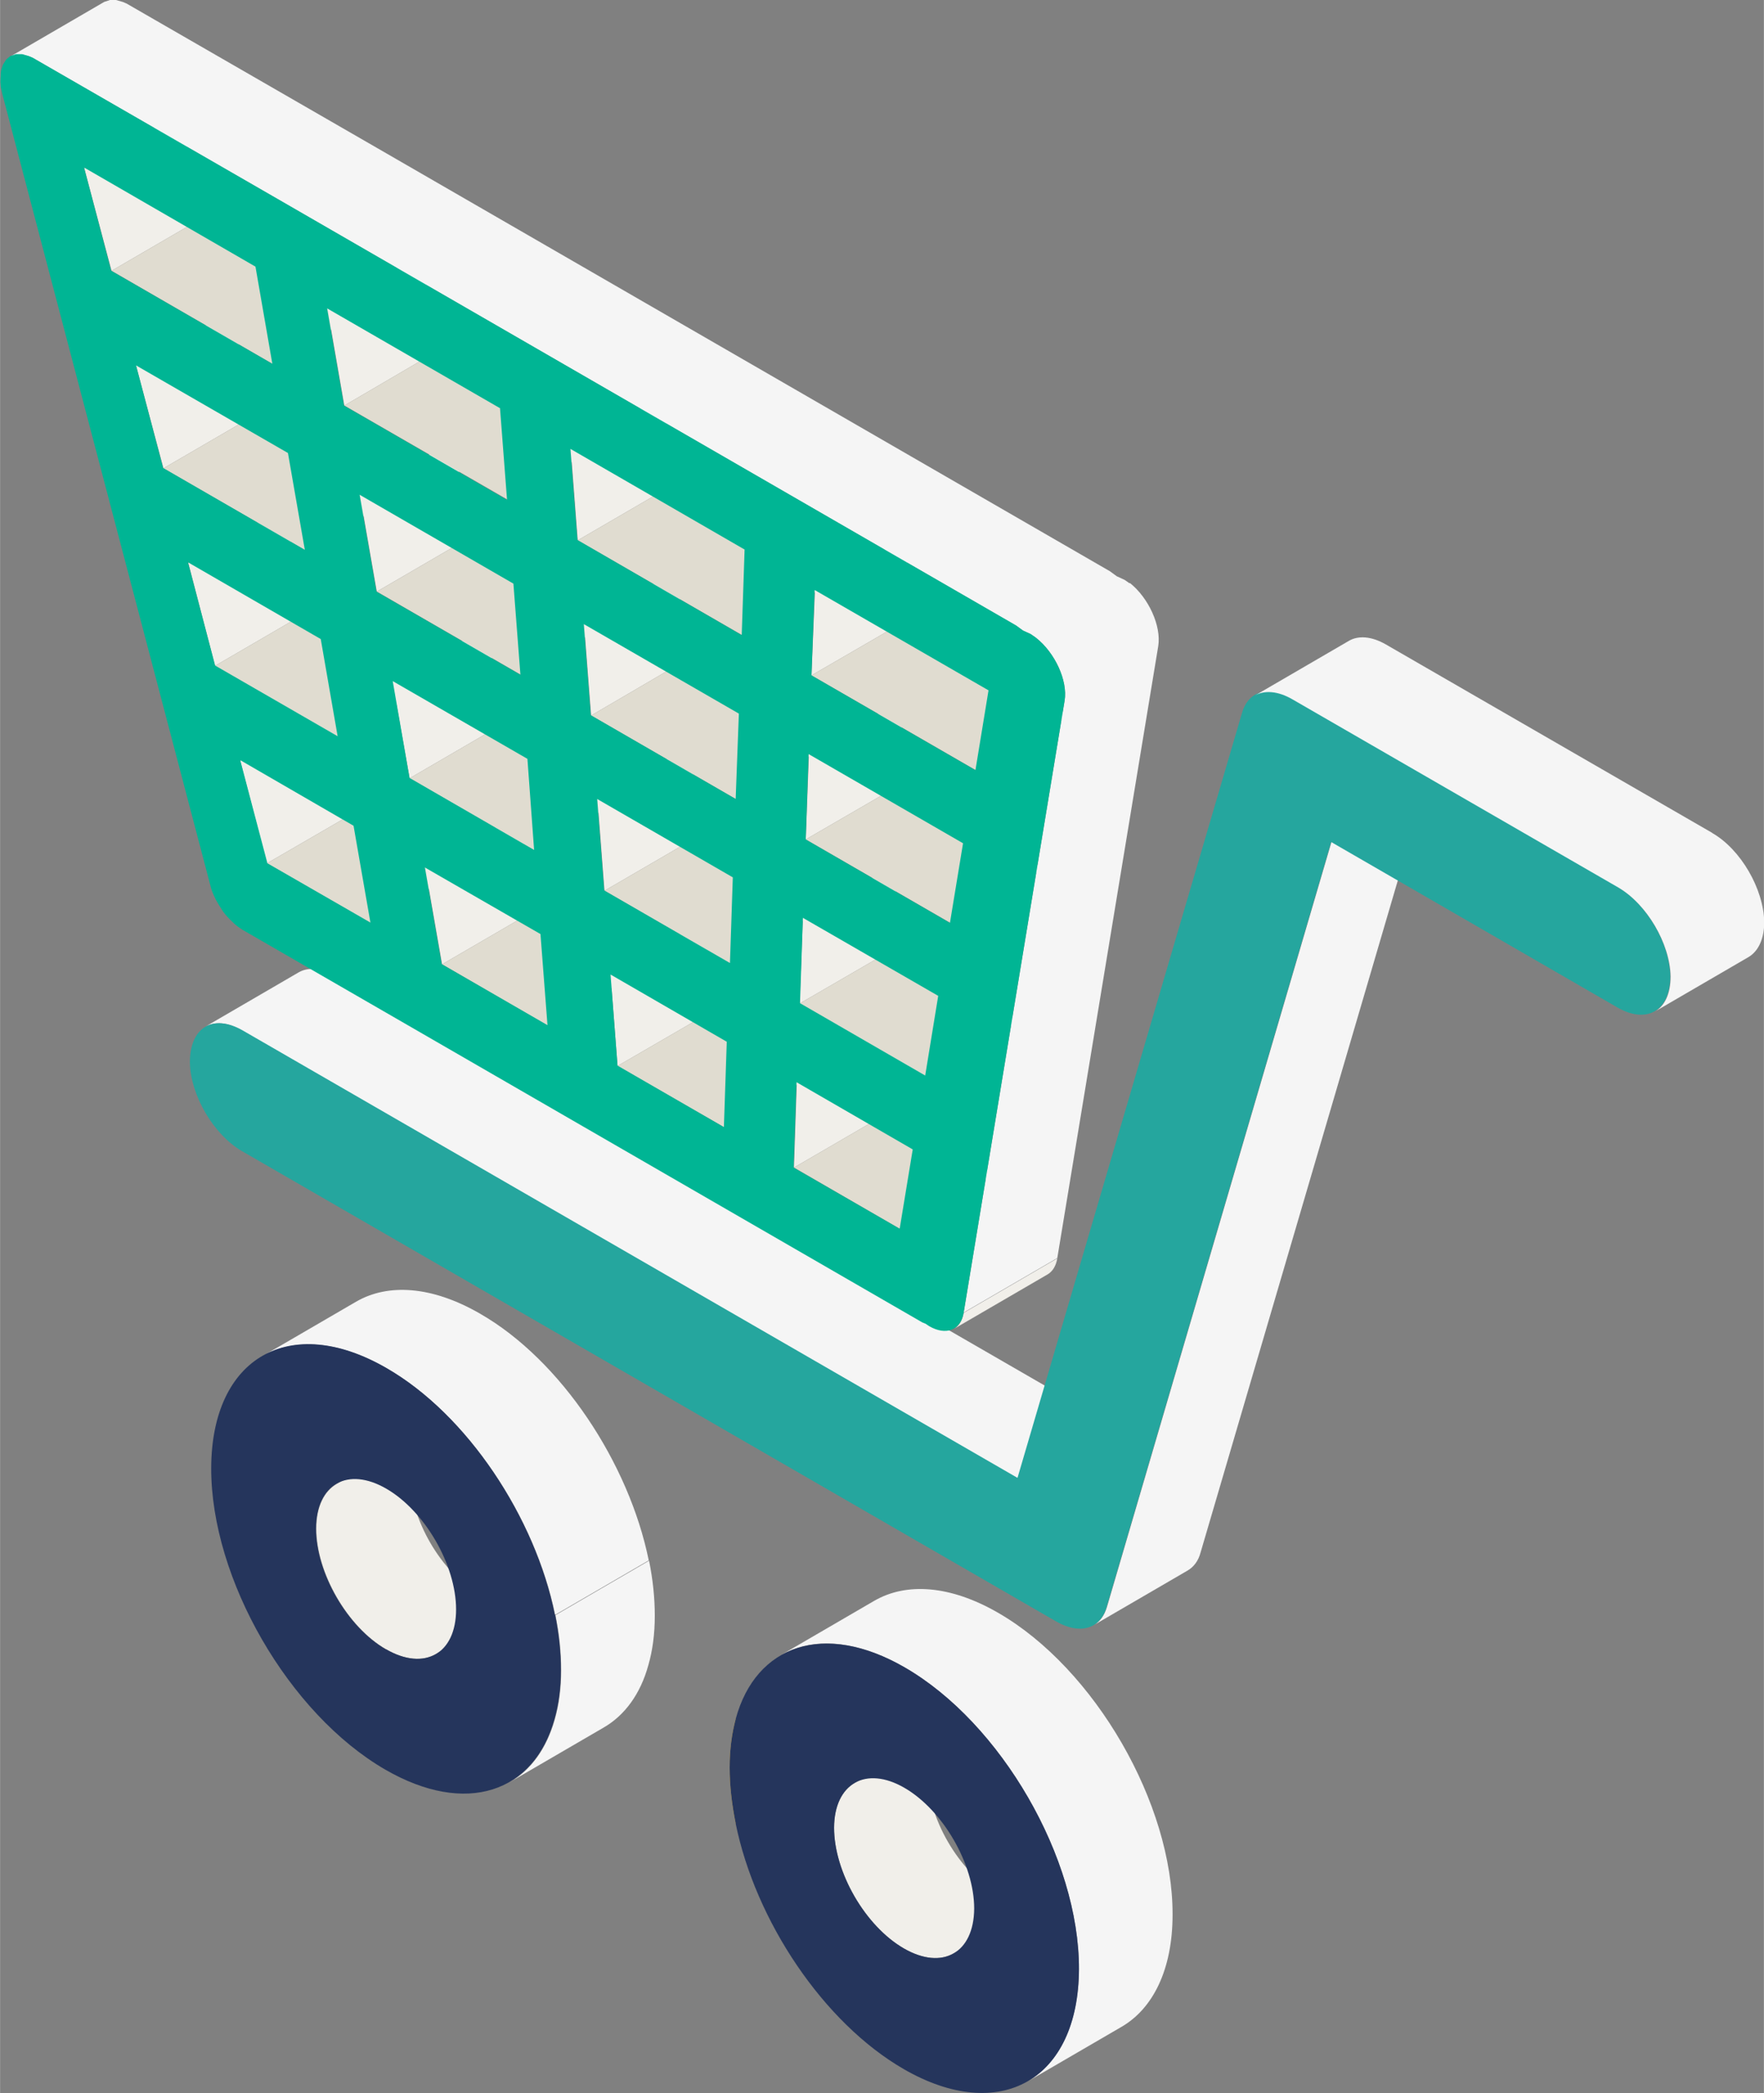 <?xml version="1.0" encoding="UTF-8"?> <!-- Creator: CorelDRAW 2018 (64-Bit) --> <svg xmlns="http://www.w3.org/2000/svg" xmlns:xlink="http://www.w3.org/1999/xlink" xml:space="preserve" width="18.718mm" height="22.2mm" style="shape-rendering:geometricPrecision; text-rendering:geometricPrecision; image-rendering:optimizeQuality; fill-rule:evenodd; clip-rule:evenodd" viewBox="0 0 55.39 65.7"><rect x="0" y="0" width="55.39" height="65.7" fill="#808080" stroke="none"/> <defs> <style type="text/css"> <![CDATA[ .fil6 {fill:#00B594;fill-rule:nonzero} .fil2 {fill:#25355C;fill-rule:nonzero} .fil5 {fill:#25A69E;fill-rule:nonzero} .fil4 {fill:#E0DCD0;fill-rule:nonzero} .fil0 {fill:#F1EFEA;fill-rule:nonzero} .fil1 {fill:whitesmoke;fill-rule:nonzero} .fil3 {fill:#FDC63A;fill-rule:nonzero} ]]> </style> </defs> <g id="Слой_x0020_1">  <path class="fil0" d="M15.06 50.06c-1.21,-0.7 -2.2,-2.4 -2.19,-3.79 0,-0.69 0.25,-1.18 0.64,-1.4l-2.94 1.71c-0.39,0.23 -0.64,0.71 -0.64,1.4 -0,1.39 0.98,3.09 2.19,3.79 0.61,0.35 1.16,0.38 1.56,0.15l2.94 -1.71c-0.4,0.23 -0.95,0.2 -1.56,-0.15z"></path> <path class="fil1" d="M18.95 54.23l-2.94 1.71c0.66,-0.38 1.15,-1.05 1.41,-1.97 0.13,-0.46 0.2,-0.97 0.2,-1.54 0,-0.56 -0.06,-1.14 -0.18,-1.73l2.94 -1.71c0.12,0.59 0.18,1.17 0.18,1.73 -0,0.57 -0.07,1.09 -0.2,1.54 -0.25,0.92 -0.75,1.59 -1.41,1.97z"></path> <path class="fil1" d="M8.24 42.57l2.94 -1.71c1,-0.58 2.38,-0.5 3.9,0.38 2.54,1.46 4.67,4.69 5.29,7.74l-2.94 1.71c-0.62,-3.05 -2.75,-6.28 -5.29,-7.74 -1.52,-0.88 -2.9,-0.96 -3.9,-0.38z"></path> <path class="fil2" d="M12.12 51.77c1.21,0.7 2.2,0.14 2.2,-1.25 0,-1.39 -0.98,-3.09 -2.19,-3.79 -1.21,-0.7 -2.2,-0.15 -2.21,1.25 -0,1.39 0.98,3.09 2.19,3.79zm5.31 -1.08c0.12,0.59 0.18,1.17 0.18,1.73 -0,0.57 -0.07,1.09 -0.2,1.54 -0.64,2.31 -2.78,3.05 -5.31,1.59 -3.03,-1.75 -5.48,-5.99 -5.47,-9.47 0.01,-3.48 2.48,-4.88 5.5,-3.14 2.54,1.46 4.67,4.69 5.29,7.74z"></path> <path class="fil3" d="M25.85 53.76c-0,0.57 0.06,1.17 0.19,1.77l-2.94 1.71c-0.12,-0.6 -0.19,-1.19 -0.19,-1.76 0.98,-0.57 1.96,-1.14 2.94,-1.71z"></path> <path class="fil3" d="M26.04 52.25c-0.12,0.45 -0.19,0.95 -0.19,1.52 -0.98,0.57 -1.96,1.14 -2.94,1.71 0,-0.56 0.07,-1.07 0.19,-1.52 0.88,-0.51 2.06,-1.2 2.94,-1.71z"></path> <path class="fil0" d="M31.32 59.45c-1.21,-0.7 -2.2,-2.39 -2.19,-3.79 0,-0.69 0.25,-1.18 0.64,-1.4l-2.94 1.71c-0.39,0.23 -0.64,0.71 -0.64,1.4 -0,1.4 0.98,3.09 2.19,3.79 0.61,0.35 1.17,0.39 1.57,0.15l2.94 -1.71c-0.4,0.23 -0.96,0.2 -1.57,-0.16z"></path> <path class="fil1" d="M31.35 50.63c-1.52,-0.88 -2.9,-0.96 -3.9,-0.38l-2.94 1.71c1,-0.58 2.38,-0.5 3.9,0.38 3.03,1.75 5.48,5.99 5.47,9.47 -0.01,1.73 -0.62,2.94 -1.6,3.52l2.94 -1.71c0.98,-0.57 1.6,-1.79 1.6,-3.52 0.01,-3.48 -2.44,-7.72 -5.47,-9.47z"></path> <path class="fil2" d="M28.38 61.16c1.21,0.7 2.2,0.15 2.21,-1.25 0,-1.39 -0.98,-3.09 -2.19,-3.79 -1.21,-0.7 -2.2,-0.14 -2.21,1.25 -0,1.4 0.98,3.09 2.19,3.79zm0.03 -8.82c3.03,1.75 5.48,5.99 5.47,9.47 -0.01,3.48 -2.48,4.88 -5.5,3.14 -2.53,-1.46 -4.66,-4.66 -5.28,-7.71 -0.12,-0.6 -0.19,-1.19 -0.19,-1.76 0,-0.56 0.07,-1.07 0.19,-1.52 0.63,-2.33 2.78,-3.08 5.31,-1.62z"></path> <polygon class="fil0" points="7.54,23.88 10.48,22.17 11.33,25.39 8.38,27.1 "></polygon> <polygon class="fil4" points="8.38,27.1 11.33,25.39 14.57,27.26 11.63,28.97 "></polygon> <polygon class="fil0" points="5.91,17.67 8.85,15.96 9.69,19.19 6.75,20.9 "></polygon> <polygon class="fil4" points="6.75,20.9 9.69,19.19 13.55,21.42 10.6,23.13 "></polygon> <polygon class="fil0" points="13.35,27.24 16.29,25.53 16.82,28.56 13.88,30.27 "></polygon> <polygon class="fil0" points="4.27,11.48 7.22,9.77 8.07,12.99 5.13,14.7 "></polygon> <polygon class="fil4" points="13.88,30.27 16.82,28.56 20.14,30.48 17.19,32.19 "></polygon> <polygon class="fil4" points="5.13,14.7 8.07,12.99 12.52,15.56 9.58,17.27 "></polygon> <polygon class="fil0" points="2.64,5.27 5.59,3.56 6.44,6.79 3.5,8.5 "></polygon> <polygon class="fil0" points="12.32,21.38 15.27,19.67 15.8,22.72 12.86,24.43 "></polygon> <polygon class="fil4" points="12.86,24.43 15.8,22.72 19.71,24.98 16.77,26.69 "></polygon> <polygon class="fil0" points="19.17,30.6 22.12,28.89 22.34,31.75 19.39,33.46 "></polygon> <polygon class="fil4" points="3.5,8.5 6.44,6.79 11.5,9.71 8.55,11.42 "></polygon> <polygon class="fil4" points="19.39,33.46 22.34,31.75 25.68,33.67 22.73,35.38 "></polygon> <polygon class="fil0" points="11.3,15.53 14.24,13.82 14.77,16.86 11.83,18.57 "></polygon> <polygon class="fil4" points="11.83,18.57 14.77,16.86 19.29,19.47 16.35,21.18 "></polygon> <polygon class="fil0" points="18.76,25.09 21.7,23.38 21.92,26.25 18.98,27.96 "></polygon> <polygon class="fil0" points="10.28,9.68 13.22,7.97 13.75,11.01 10.81,12.73 "></polygon> <path class="fil1" d="M10.54 30.64c-0.45,-0.26 -0.86,-0.29 -1.16,-0.12l-2.94 1.71c0.3,-0.17 0.7,-0.15 1.16,0.12l24.34 14.05 2.94 -1.71 -24.34 -14.05z"></path> <polygon class="fil0" points="25.02,33.97 27.96,32.26 27.87,34.94 24.93,36.65 "></polygon> <polygon class="fil4" points="18.98,27.96 21.92,26.25 25.86,28.53 22.92,30.24 "></polygon> <path class="fil1" d="M41.81 26.43l-7.05 24.01c-0.08,0.27 -0.22,0.46 -0.41,0.57l2.94 -1.71c0.19,-0.11 0.34,-0.3 0.41,-0.57l7.05 -24.01 -2.94 1.71z"></path> <path class="fil5" d="M50.81 27.85c0.89,0.52 1.62,1.75 1.64,2.79 -0,1.09 -0.74,1.51 -1.65,0.99l-9 -5.2 -7.05 24.01c-0.2,0.7 -0.85,0.88 -1.58,0.46l-25.58 -14.77c-0.89,-0.52 -1.61,-1.75 -1.63,-2.78 -0,-1.11 0.73,-1.53 1.65,-1.01l24.34 14.05 7.05 -24.01c0.2,-0.7 0.85,-0.88 1.58,-0.46l10.24 5.91z"></path> <polygon class="fil4" points="24.93,36.65 27.87,34.94 31.2,36.86 28.25,38.57 "></polygon> <path class="fil0" d="M32.9 40l-2.94 1.71c0.15,-0.09 0.26,-0.26 0.3,-0.5l2.94 -1.71c-0.04,0.24 -0.15,0.41 -0.3,0.5z"></path> <polygon class="fil4" points="10.81,12.73 13.75,11.01 18.88,13.97 15.93,15.68 "></polygon> <polygon class="fil0" points="18.34,19.6 21.28,17.89 21.5,20.74 18.56,22.46 "></polygon> <polygon class="fil0" points="25.21,28.82 28.15,27.11 28.06,29.79 25.11,31.5 "></polygon> <polygon class="fil4" points="18.56,22.46 21.5,20.74 26.05,23.37 23.1,25.08 "></polygon> <polygon class="fil4" points="25.11,31.5 28.06,29.79 31.99,32.06 29.05,33.78 "></polygon> <polygon class="fil0" points="17.92,14.09 20.86,12.38 21.08,15.25 18.14,16.96 "></polygon> <polygon class="fil0" points="25.4,23.67 28.34,21.96 28.25,24.64 25.3,26.35 "></polygon> <polygon class="fil4" points="18.14,16.96 21.08,15.25 26.23,18.22 23.29,19.93 "></polygon> <polygon class="fil4" points="25.3,26.35 28.25,24.64 32.78,27.26 29.84,28.97 "></polygon> <polygon class="fil0" points="25.59,18.52 28.53,16.81 28.43,19.49 25.48,21.2 "></polygon> <polygon class="fil4" points="25.48,21.2 28.43,19.49 33.57,22.46 30.63,24.17 "></polygon> <path class="fil1" d="M35.47 18.31l-0.16 -0.11 -0.24 -0.11 -0.22 -0.16 -23.02 -13.29 -7.86 -4.53 -0.12 -0.05 -0.21 -0.06 -0.11 0 -0.08 0 -0.09 0.03 -0.09 0.03 -2.94 1.71 0.09 -0.03 0.09 -0.03 0.08 0 0.11 -0 0.21 0.06 0.12 0.05 7.86 4.53 23.02 13.29 0.22 0.16 0.24 0.11 0.16 0.11c0.6,0.47 1,1.35 0.9,1.97l-3.17 19.21 2.94 -1.71 3.17 -19.21c0.1,-0.63 -0.3,-1.51 -0.89,-1.98z"></path> <path class="fil6" d="M22.73 35.38l0.09 -2.68 -3.65 -2.11 0.22 2.86 3.34 1.93zm5.52 3.19l0.41 -2.49 -3.65 -2.11 -0.09 2.68 3.33 1.92zm-14.37 -8.3l3.31 1.91 -0.22 -2.86 -3.63 -2.09 0.53 3.04zm-5.5 -3.18l3.25 1.87 -0.53 -3.04 -3.56 -2.06 0.85 3.22zm14.54 3.14l0.09 -2.69 -4.26 -2.46 0.22 2.87 3.95 2.28zm6.13 3.54l0.41 -2.51 -4.25 -2.45 -0.09 2.68 3.93 2.27zm-16.19 -9.35l3.91 2.26 -0.21 -2.86 -4.23 -2.44 0.53 3.05zm-6.11 -3.53l3.85 2.22 -0.53 -3.05 -4.17 -2.41 0.85 3.23zm16.35 4.18l0.1 -2.67 -4.87 -2.81 0.22 2.86 4.55 2.63zm6.73 3.89l0.41 -2.49 -4.85 -2.8 -0.09 2.68 4.53 2.62zm-18.54 -13.43l0.53 3.04 4.52 2.61 -0.22 -2.86 -4.83 -2.79zm-7.02 -4.06l0.85 3.22 4.45 2.57 -0.53 -3.04 -4.77 -2.75zm19.02 8.46l0.09 -2.68 -5.47 -3.16 0.22 2.86 5.15 2.98zm7.34 4.24l0.41 -2.5 -5.46 -3.15 -0.1 2.68 5.14 2.97zm-14.92 -11.35l-5.44 -3.14 0.53 3.05 5.12 2.96 -0.22 -2.87zm-13.07 -7.55l0.85 3.23 5.06 2.92 -0.53 -3.05 -5.38 -3.11zm29.89 14.75c0.6,0.47 1,1.35 0.9,1.97l-3.17 19.21c-0.09,0.56 -0.56,0.73 -1.08,0.43l-0.12 -0.08 -0.1 -0.04 -15.95 -9.21 -5.39 -3.11c-0.11,-0.07 -0.21,-0.14 -0.29,-0.22 -0.16,-0.15 -0.25,-0.25 -0.33,-0.36 -0.09,-0.14 -0.16,-0.25 -0.22,-0.36 -0.1,-0.2 -0.15,-0.33 -0.18,-0.47l-6.53 -24.83 -0.05 -0.23 -0.01 -0.15 0.01 -0.25 0.01 -0.1 0.03 -0.1 0.03 -0.09 0.05 -0.08 0.05 -0.08 0.07 -0.06 0.06 -0.05 0.09 -0.03 0.09 -0.03 0.08 0 0.11 -0 0.21 0.06 0.12 0.05 7.86 4.53 23.02 13.29 0.22 0.16 0.24 0.11 0.16 0.11z"></path> <path class="fil1" d="M53.76 26.14l-10.24 -5.91c-0.45,-0.26 -0.87,-0.29 -1.17,-0.11l-2.94 1.71c0.3,-0.17 0.72,-0.14 1.17,0.12l10.24 5.91c0.89,0.52 1.62,1.75 1.64,2.79 -0,0.55 -0.19,0.93 -0.49,1.1l2.94 -1.71c0.3,-0.18 0.49,-0.56 0.49,-1.1 -0.02,-1.04 -0.74,-2.28 -1.63,-2.79z"></path> </g> </svg> 